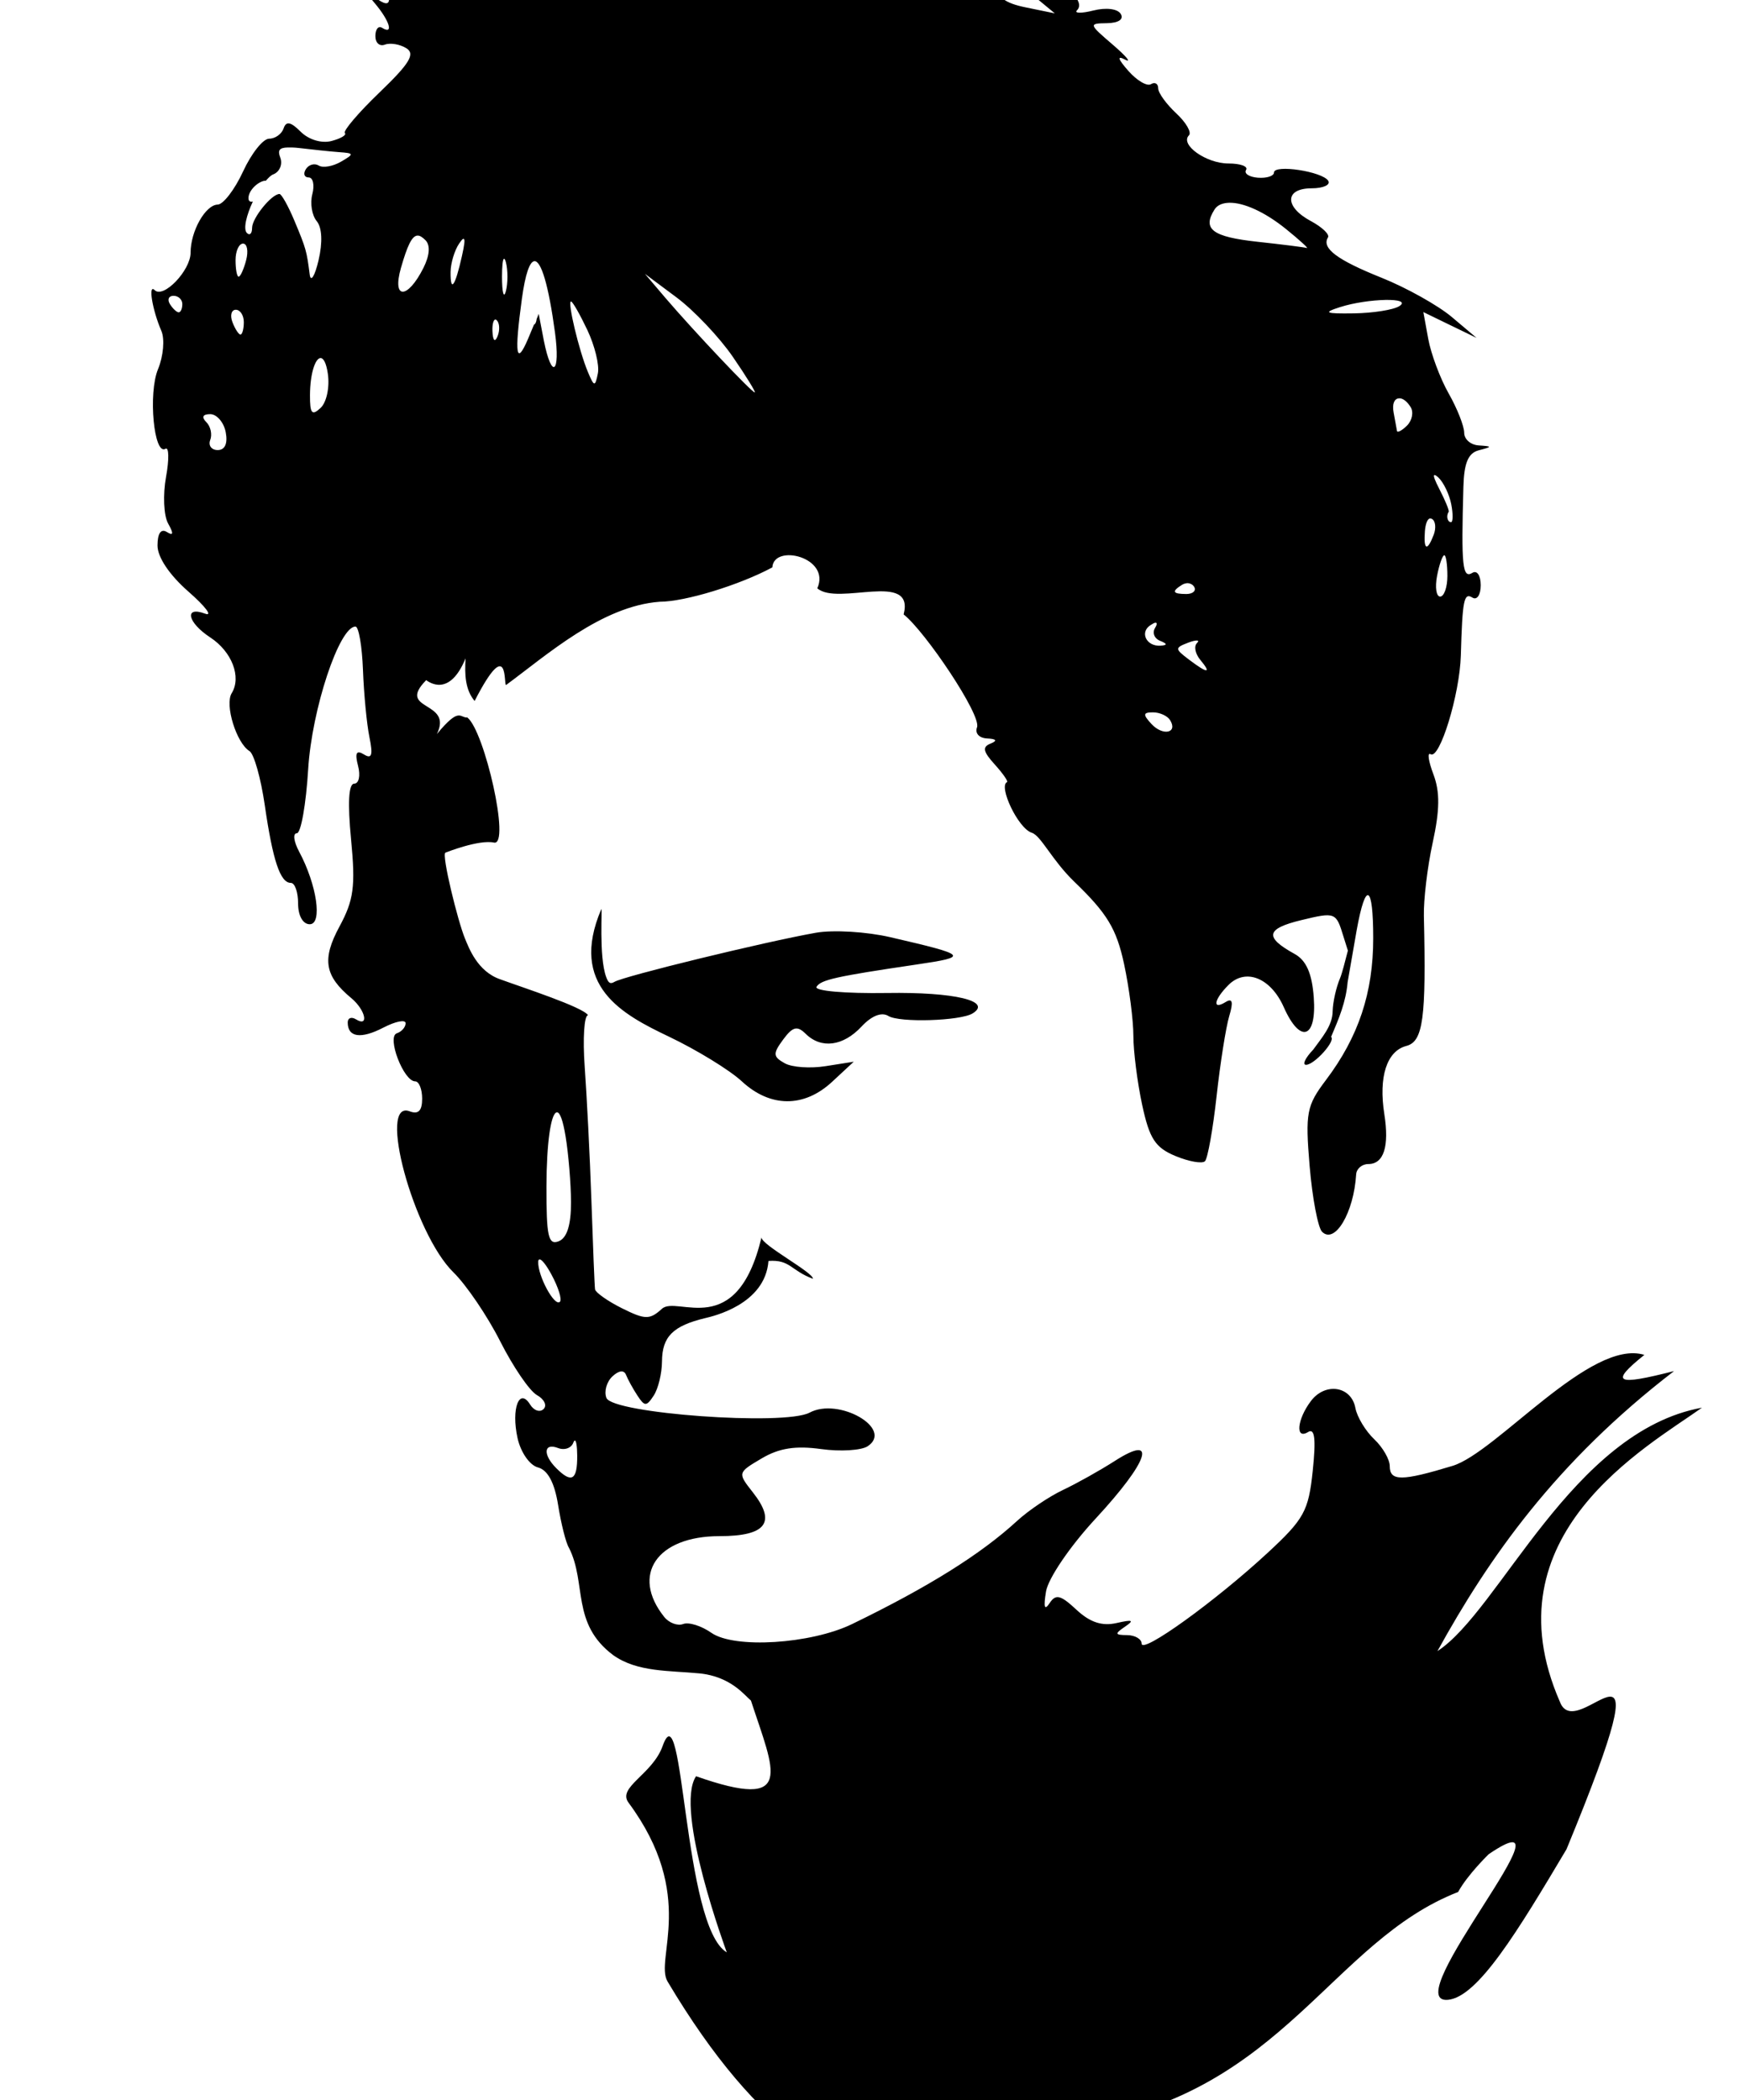 <?xml version="1.0" encoding="UTF-8" standalone="no"?>
<!-- Created with Inkscape (http://www.inkscape.org/) -->
<svg
   xmlns:dc="http://purl.org/dc/elements/1.1/"
   xmlns:cc="http://creativecommons.org/ns#"
   xmlns:rdf="http://www.w3.org/1999/02/22-rdf-syntax-ns#"
   xmlns:svg="http://www.w3.org/2000/svg"
   xmlns="http://www.w3.org/2000/svg"
   xmlns:sodipodi="http://sodipodi.sourceforge.net/DTD/sodipodi-0.dtd"
   xmlns:inkscape="http://www.inkscape.org/namespaces/inkscape"
   id="svg6203"
   sodipodi:version="0.32"
   inkscape:version="0.46"
   width="211"
   height="254"
   version="1.0"
   sodipodi:docname="Edward.svg"
   inkscape:output_extension="org.inkscape.output.svg.inkscape">
  <defs
     id="defs6206">
    <inkscape:perspective
       sodipodi:type="inkscape:persp3d"
       inkscape:vp_x="0 : 526.18109 : 1"
       inkscape:vp_y="0 : 1000 : 0"
       inkscape:vp_z="744.09448 : 526.18109 : 1"
       inkscape:persp3d-origin="372.04724 : 350.78739 : 1"
       id="perspective6210" />
    <inkscape:perspective
       id="perspective6607"
       inkscape:persp3d-origin="372.04724 : 350.78739 : 1"
       inkscape:vp_z="744.09448 : 526.18109 : 1"
       inkscape:vp_y="0 : 1000 : 0"
       inkscape:vp_x="0 : 526.18109 : 1"
       sodipodi:type="inkscape:persp3d" />
  </defs>
  <sodipodi:namedview
     inkscape:window-height="1002"
     inkscape:window-width="1280"
     inkscape:pageshadow="2"
     inkscape:pageopacity="0.0"
     guidetolerance="10.0"
     gridtolerance="10.0"
     objecttolerance="10.0"
     borderopacity="1.0"
     bordercolor="#666666"
     pagecolor="#ffffff"
     id="base"
     showgrid="false"
     inkscape:zoom="1.5472441"
     inkscape:cx="190.85929"
     inkscape:cy="96.27202"
     inkscape:window-x="1148"
     inkscape:window-y="-4"
     inkscape:current-layer="svg6203" />
  <path
     style="opacity:1;fill:#000000"
     d="M 101.389,-14.04 C 101.36,-14.038 101.349,-14.028 101.326,-14.009 C 101.14,-13.858 101.091,-13.178 101.076,-11.884 C 101.042,-8.84 100.821,-8.798 90.545,-10.509 C 89.445,-10.692 88.024,-10.477 87.389,-10.009 C 86.753,-9.54 83.953,-9.024 81.17,-8.884 C 78.386,-8.743 75.805,-8.332 75.42,-7.946 C 74.34,-6.867 65.242,-7.099 64.545,-8.228 C 64.205,-8.778 63.47,-9.228 62.92,-9.228 C 62.37,-9.228 62.191,-8.813 62.514,-8.29 C 63.448,-6.778 59.843,-5.439 56.295,-5.978 C 54.278,-6.284 53.045,-6.044 53.045,-5.353 C 53.045,-3.307 50.286,-4.21 49.701,-6.446 C 49.384,-7.66 48.843,-8.369 48.482,-8.009 C 48.122,-7.649 48.304,-5.968 48.889,-4.29 C 49.755,-1.804 49.662,-1.228 48.482,-1.228 C 47.686,-1.228 47.045,-0.72 47.045,-0.103 C 47.045,0.639 46.451,0.542 45.295,-0.353 C 43.628,-1.643 43.628,-1.597 45.295,0.366 C 47.119,2.515 47.642,4.256 46.201,3.366 C 45.743,3.083 45.389,3.542 45.389,4.366 C 45.389,5.191 45.899,5.645 46.545,5.397 C 47.191,5.15 48.364,5.351 49.139,5.835 C 50.241,6.522 49.523,7.687 45.889,11.179 C 43.333,13.634 41.461,15.845 41.701,16.085 C 41.941,16.325 41.208,16.758 40.076,17.054 C 38.876,17.367 37.321,16.892 36.357,15.929 C 35.153,14.724 34.597,14.617 34.295,15.522 C 34.067,16.205 33.279,16.772 32.545,16.772 C 31.811,16.772 30.396,18.555 29.389,20.741 C 28.381,22.927 26.994,24.727 26.326,24.741 C 24.84,24.773 23.045,27.959 23.045,30.554 C 23.045,32.713 19.759,36.143 18.701,35.085 C 17.888,34.271 18.415,37.481 19.514,40.022 C 19.934,40.995 19.758,43.077 19.107,44.647 C 17.898,47.567 18.607,55.142 20.014,54.272 C 20.427,54.017 20.465,55.55 20.076,57.679 C 19.687,59.807 19.791,62.347 20.326,63.304 C 21.018,64.541 20.971,64.83 20.17,64.335 C 19.459,63.896 19.049,64.503 19.045,65.96 C 19.041,67.383 20.48,69.524 22.795,71.554 C 24.861,73.365 25.757,74.567 24.795,74.21 C 22.227,73.256 22.67,75.283 25.42,77.085 C 28.048,78.807 29.222,81.879 28.014,83.835 C 27.153,85.228 28.581,89.853 30.17,90.835 C 30.715,91.172 31.542,94.117 32.014,97.366 C 32.994,104.125 33.893,106.772 35.17,106.772 C 35.661,106.772 36.045,107.897 36.045,109.272 C 36.045,110.744 36.63,111.772 37.451,111.772 C 39.015,111.772 38.316,107.001 36.17,102.991 C 35.515,101.767 35.39,100.772 35.889,100.772 C 36.387,100.772 37.003,97.285 37.264,93.022 C 37.708,85.758 41.021,75.772 42.982,75.772 C 43.374,75.772 43.78,78.135 43.889,81.022 C 43.997,83.91 44.347,87.566 44.67,89.147 C 45.112,91.309 44.964,91.829 44.014,91.241 C 43.093,90.672 42.884,91.046 43.295,92.616 C 43.605,93.802 43.396,94.772 42.826,94.772 C 42.15,94.772 42.025,97.114 42.451,101.522 C 43.002,107.222 42.769,108.861 41.045,112.054 C 38.908,116.009 39.243,118.021 42.482,120.71 C 44.184,122.122 44.656,124.268 43.045,123.272 C 42.495,122.932 42.045,123.097 42.045,123.647 C 42.045,125.454 43.635,125.685 46.357,124.272 C 47.83,123.508 49.045,123.27 49.045,123.741 C 49.045,124.213 48.577,124.762 47.982,124.96 C 46.738,125.375 48.796,130.772 50.201,130.772 C 50.663,130.772 51.045,131.707 51.045,132.866 C 51.045,134.328 50.586,134.797 49.545,134.397 C 45.589,132.879 50.002,149.15 54.826,153.866 C 56.372,155.378 58.923,159.127 60.482,162.21 C 62.042,165.293 64.034,168.214 64.92,168.71 C 65.806,169.206 66.17,169.96 65.732,170.397 C 65.295,170.835 64.559,170.596 64.107,169.866 C 62.789,167.733 61.797,170.351 62.576,173.897 C 62.958,175.633 64.047,177.199 65.045,177.46 C 66.227,177.769 67.05,179.289 67.482,181.991 C 67.84,184.228 68.418,186.576 68.795,187.179 C 70.974,191.468 69.019,196.342 74.17,200.179 C 77.061,202.228 80.921,202.018 84.545,202.366 C 88.395,202.733 90.088,205.086 90.801,205.653 C 93.606,214.25 96.272,219.057 84.164,214.807 C 81.477,218.837 87.881,236.105 87.881,236.105 C 82.567,232.993 82.704,203.888 80.127,211.142 C 78.893,214.617 74.603,216.118 76.001,218.005 C 84.32,229.235 79.114,236.93 80.719,239.629 C 103.012,277.12 121.491,261.122 131.412,256.857 C 155.272,252.821 161.001,234.784 176.313,228.802 C 177.457,226.704 180.012,224.232 180.012,224.232 C 191.401,216.49 168.651,242.444 175.086,241.844 C 178.704,241.507 183.532,233.535 189.418,223.632 C 202.222,192.566 190.723,211.455 188.617,205.803 C 179.8,185.623 199.104,175.005 205.796,170.236 C 190.093,173.089 181.307,194.821 173.811,199.674 C 180.032,188.39 188.095,176.825 202.423,165.808 C 195.44,167.59 194.565,167.282 198.831,163.851 C 192.342,161.831 180.942,175.663 175.639,177.272 C 169.493,179.137 168.045,179.145 168.045,177.304 C 168.045,176.5 167.211,175.038 166.17,174.054 C 165.129,173.07 164.092,171.366 163.889,170.272 C 163.397,167.625 160.253,167.133 158.514,169.429 C 156.832,171.648 156.597,174.151 158.17,173.179 C 158.979,172.679 159.137,174.002 158.732,177.866 C 158.223,182.735 157.706,183.692 153.264,187.804 C 146.97,193.629 138.045,200.068 138.045,198.772 C 138.045,198.223 137.257,197.75 136.295,197.741 C 134.792,197.728 134.757,197.582 136.045,196.71 C 137.184,195.939 136.951,195.833 135.045,196.272 C 133.279,196.679 131.821,196.217 130.17,194.679 C 128.25,192.89 127.669,192.73 126.92,193.866 C 126.292,194.818 126.163,194.384 126.482,192.46 C 126.743,190.886 129.367,187.013 132.482,183.647 C 138.905,176.71 140.037,173.316 134.795,176.679 C 133.007,177.825 130.201,179.397 128.545,180.179 C 126.889,180.96 124.381,182.643 122.982,183.929 C 118.595,187.96 112.28,191.911 103.045,196.397 C 98.043,198.827 88.791,199.405 86.014,197.46 C 84.805,196.613 83.281,196.139 82.607,196.397 C 81.934,196.656 80.897,196.266 80.326,195.554 C 76.243,190.456 79.439,185.772 86.982,185.772 C 92.643,185.772 93.895,184.115 91.045,180.491 C 89.173,178.111 89.176,178.098 92.107,176.366 C 94.233,175.11 96.227,174.816 99.295,175.241 C 101.629,175.565 104.162,175.401 104.92,174.897 C 108.093,172.787 101.432,168.939 97.889,170.835 C 94.864,172.454 74.052,170.944 73.326,169.054 C 73.024,168.265 73.353,167.11 74.045,166.46 C 74.829,165.722 75.457,165.649 75.701,166.272 C 75.916,166.822 76.535,167.947 77.076,168.772 C 77.951,170.106 78.17,170.106 79.045,168.772 C 79.587,167.947 80.037,166.093 80.045,164.647 C 80.062,161.649 81.367,160.336 85.295,159.397 C 86.154,159.192 92.528,157.773 92.92,152.491 C 95.554,152.3 95.596,153.642 98.295,154.647 C 98.382,153.897 92.076,150.569 92.076,149.647 C 89.066,162.277 81.888,156.605 80.045,158.272 C 78.562,159.614 78.022,159.617 75.201,158.21 C 73.46,157.341 72.009,156.301 71.951,155.929 C 71.893,155.556 71.701,150.772 71.514,145.272 C 71.327,139.772 70.948,132.46 70.701,129.022 C 70.454,125.585 70.634,122.772 71.107,122.772 C 70.458,121.775 63.264,119.446 60.482,118.429 C 57.727,117.483 56.693,114.622 56.232,113.522 C 55.352,111.419 53.369,103.319 53.857,103.116 C 53.927,103.087 57.894,101.506 59.732,101.897 C 61.76,102.329 58.596,88.416 56.514,86.772 C 55.566,86.825 55.596,85.426 52.826,88.772 C 54.84,84.685 47.865,86.006 51.514,82.272 C 51.504,82.259 51.518,82.248 51.514,82.241 C 51.878,82.495 54.347,84.361 56.295,79.616 C 56.174,81.562 56.248,83.413 57.389,84.772 C 61.638,76.497 60.861,83.045 61.201,82.835 C 66.146,79.193 72.751,73.295 79.764,72.772 C 82.831,72.769 89.4,70.76 93.389,68.616 C 93.56,65.714 100.493,67.39 98.826,71.147 C 101.307,73.324 110.651,68.976 109.264,74.304 C 111.844,76.323 118.702,86.492 118.139,87.96 C 117.864,88.675 118.394,89.259 119.357,89.304 C 120.497,89.356 120.633,89.581 119.764,89.929 C 118.756,90.332 118.871,90.89 120.264,92.429 C 121.26,93.529 121.94,94.505 121.764,94.585 C 120.705,95.064 123.089,100.178 124.764,100.71 C 125.876,101.063 127.19,104.015 129.889,106.616 C 133.872,110.455 135.003,112.312 135.92,116.585 C 136.541,119.48 137.045,123.401 137.045,125.272 C 137.045,127.143 137.523,130.892 138.107,133.616 C 138.984,137.704 139.688,138.788 142.139,139.804 C 143.772,140.48 145.373,140.757 145.701,140.429 C 146.03,140.1 146.665,136.562 147.107,132.554 C 147.549,128.545 148.24,124.19 148.639,122.866 C 149.152,121.161 149.022,120.672 148.201,121.179 C 146.554,122.197 146.772,120.889 148.545,119.116 C 150.626,117.035 153.661,118.254 155.232,121.804 C 157.213,126.277 159.228,125.621 158.857,120.616 C 158.642,117.712 157.945,116.138 156.545,115.366 C 152.855,113.333 153.07,112.307 157.357,111.272 C 161.493,110.274 161.552,110.322 162.451,113.272 L 162.982,114.96 C 162.659,116.203 162.273,117.743 162.045,118.272 C 161.572,119.372 161.169,121.172 161.139,122.272 C 161.138,124.054 159.803,125.515 158.795,126.929 C 157.832,127.937 157.437,128.772 157.92,128.772 C 158.928,128.772 161.542,125.863 160.951,125.397 C 161.891,123.189 162.742,121.192 162.951,118.772 L 164.045,112.491 C 165.131,106.48 166.045,106.918 166.045,113.46 C 166.045,120.041 164.276,125.384 160.326,130.616 C 157.995,133.704 157.815,134.552 158.357,141.022 C 158.682,144.896 159.369,148.472 159.857,148.96 C 161.408,150.51 163.699,146.66 163.982,142.022 C 164.025,141.335 164.685,140.772 165.451,140.772 C 167.329,140.772 168.001,138.629 167.389,134.741 C 166.675,130.214 167.691,127.107 170.045,126.491 C 172.085,125.958 172.461,123.179 172.17,110.772 C 172.125,108.847 172.59,104.869 173.232,101.929 C 174.09,98.001 174.133,95.786 173.326,93.647 C 172.722,92.047 172.56,90.949 172.982,91.21 C 174.081,91.889 176.503,83.997 176.639,79.272 C 176.833,72.538 177.008,71.631 178.045,72.272 C 178.595,72.612 179.045,71.937 179.045,70.772 C 179.045,69.607 178.595,68.932 178.045,69.272 C 176.829,70.024 176.679,68.447 176.951,58.835 C 177.032,55.996 177.53,54.79 178.795,54.46 C 180.462,54.024 180.462,53.977 178.795,53.866 C 177.832,53.802 177.045,53.128 177.045,52.335 C 177.045,51.541 176.204,49.404 175.17,47.585 C 174.136,45.766 173.03,42.786 172.701,40.991 L 172.107,37.741 L 175.326,39.304 L 178.545,40.866 L 175.545,38.335 C 173.897,36.944 170.072,34.797 167.045,33.585 C 161.66,31.428 159.774,30.009 160.576,28.71 C 160.796,28.354 159.87,27.467 158.514,26.741 C 155.282,25.011 155.335,22.772 158.607,22.772 C 160.015,22.772 160.908,22.353 160.607,21.866 C 159.911,20.739 154.045,19.845 154.045,20.866 C 154.045,21.287 153.169,21.571 152.107,21.491 C 151.046,21.411 150.401,20.989 150.67,20.554 C 150.939,20.118 149.992,19.772 148.545,19.772 C 145.843,19.772 142.64,17.49 143.764,16.366 C 144.11,16.02 143.43,14.825 142.232,13.71 C 141.035,12.594 140.045,11.24 140.045,10.679 C 140.045,10.118 139.646,9.884 139.17,10.179 C 138.693,10.473 137.456,9.735 136.42,8.554 C 135.164,7.122 135.045,6.689 136.045,7.21 C 136.87,7.64 136.195,6.813 134.545,5.397 C 131.636,2.902 131.618,2.838 133.857,2.804 C 135.252,2.782 135.917,2.331 135.514,1.679 C 135.126,1.052 133.731,0.888 132.201,1.272 C 130.75,1.637 129.854,1.619 130.232,1.241 C 131.299,0.174 128.732,-2.058 127.139,-1.446 C 126.298,-1.124 125.999,-1.315 126.389,-1.946 C 126.751,-2.532 126.333,-3.308 125.482,-3.634 C 124.597,-3.974 124.195,-3.794 124.545,-3.228 C 124.881,-2.684 124.626,-2.228 123.982,-2.228 C 123.339,-2.228 123.903,-1.377 125.201,-0.321 L 127.545,1.616 L 124.045,0.897 C 121.482,0.377 120.547,-0.354 120.545,-1.79 C 120.543,-3.213 119.86,-3.728 118.045,-3.728 C 116.388,-3.728 115.554,-4.284 115.545,-5.384 C 115.519,-8.575 111.989,-11.228 107.764,-11.228 C 105.141,-11.228 103.325,-11.826 102.451,-12.978 C 101.924,-13.672 101.586,-14.056 101.389,-14.04 z M 34.795,17.835 C 35.144,17.828 35.595,17.834 36.139,17.897 C 37.699,18.08 39.882,18.318 40.982,18.397 C 42.832,18.531 42.858,18.607 41.232,19.554 C 40.266,20.117 39.053,20.336 38.545,20.022 C 38.037,19.709 37.328,19.901 36.982,20.46 C 36.637,21.019 36.795,21.46 37.326,21.46 C 37.857,21.46 38.052,22.388 37.764,23.491 C 37.475,24.594 37.722,26.051 38.295,26.741 C 38.944,27.523 39.025,29.315 38.514,31.491 C 38.062,33.411 37.576,34.172 37.451,33.21 C 37.079,30.346 37.024,30.096 35.607,26.71 C 34.86,24.922 34.042,23.46 33.795,23.46 C 32.843,23.46 30.482,26.375 30.482,27.554 C 30.482,28.235 30.206,28.528 29.857,28.179 C 29.378,27.699 29.814,25.995 30.576,24.366 C 30.249,24.458 30.045,24.331 30.045,23.96 C 30.045,23.053 31.125,22.026 31.951,21.866 C 32.02,21.853 32.075,21.867 32.139,21.866 C 32.458,21.5 32.756,21.196 33.045,21.085 C 33.81,20.791 34.202,19.87 33.889,19.054 C 33.561,18.2 33.749,17.856 34.795,17.835 z M 148.607,24.522 C 150.323,24.467 152.897,25.591 155.514,27.71 C 157.164,29.046 158.289,30.078 158.014,29.991 C 157.739,29.904 155.058,29.564 152.076,29.241 C 146.591,28.647 145.351,27.712 146.857,25.335 C 147.201,24.792 147.828,24.548 148.607,24.522 z M 50.451,28.491 C 50.749,28.462 51.066,28.669 51.451,29.054 C 52.044,29.646 51.961,30.885 51.201,32.397 C 49.272,36.236 47.381,36.236 48.482,32.397 C 49.25,29.72 49.796,28.556 50.451,28.491 z M 55.982,28.897 C 56.018,28.878 56.051,28.891 56.076,28.897 C 56.241,28.941 56.164,29.591 55.857,30.96 C 55.035,34.637 54.462,35.456 54.482,32.897 C 54.491,31.843 54.955,30.285 55.514,29.46 C 55.722,29.152 55.875,28.956 55.982,28.897 z M 29.389,29.46 C 29.887,29.46 30.051,30.36 29.764,31.46 C 29.476,32.56 29.068,33.46 28.857,33.46 C 28.647,33.46 28.482,32.56 28.482,31.46 C 28.482,30.36 28.89,29.46 29.389,29.46 z M 60.92,31.304 C 60.939,31.288 60.962,31.292 60.982,31.304 C 61.037,31.335 61.107,31.469 61.17,31.71 C 61.421,32.672 61.421,34.247 61.17,35.21 C 60.918,36.172 60.701,35.385 60.701,33.46 C 60.701,32.197 60.788,31.415 60.92,31.304 z M 64.607,31.585 C 65.427,31.497 66.327,34.442 67.107,40.21 C 67.78,45.179 66.716,45.969 65.764,41.21 L 65.139,37.96 L 64.889,38.585 C 64.874,38.691 64.858,38.802 64.826,38.897 C 64.764,39.085 64.688,39.2 64.607,39.241 L 64.576,39.241 L 63.857,40.96 C 62.413,44.346 62.177,42.906 63.107,36.116 C 63.516,33.138 64.046,31.645 64.607,31.585 z M 77.982,33.116 L 81.795,35.96 C 83.896,37.525 86.97,40.767 88.607,43.147 C 90.245,45.527 91.428,47.464 91.264,47.46 C 90.896,47.451 83.873,40.018 80.482,36.054 L 77.982,33.116 z M 20.982,35.772 C 21.565,35.772 22.045,36.222 22.045,36.772 C 22.045,37.322 21.85,37.772 21.607,37.772 C 21.365,37.772 20.885,37.322 20.545,36.772 C 20.205,36.222 20.4,35.772 20.982,35.772 z M 167.514,36.272 C 169.096,36.24 170.039,36.491 169.201,37.022 C 168.488,37.475 166.013,37.862 163.701,37.897 C 160.227,37.95 159.947,37.81 162.014,37.147 C 163.726,36.598 165.932,36.305 167.514,36.272 z M 69.045,36.46 C 69.236,36.46 70.116,38.006 71.014,39.897 C 71.911,41.789 72.495,44.151 72.295,45.147 C 71.959,46.814 71.845,46.8 71.076,44.96 C 70.004,42.393 68.591,36.46 69.045,36.46 z M 28.514,37.46 C 29.046,37.46 29.482,38.135 29.482,38.96 C 29.482,39.785 29.292,40.46 29.076,40.46 C 28.86,40.46 28.424,39.785 28.107,38.96 C 27.791,38.135 27.981,37.46 28.514,37.46 z M 59.857,38.647 C 59.926,38.622 59.993,38.658 60.076,38.741 C 60.408,39.073 60.459,39.925 60.17,40.647 C 59.851,41.445 59.593,41.219 59.545,40.054 C 59.512,39.263 59.653,38.723 59.857,38.647 z M 38.732,43.304 C 39.093,43.269 39.441,43.833 39.639,45.179 C 39.88,46.82 39.494,48.653 38.764,49.335 C 37.716,50.313 37.47,50.019 37.482,47.772 C 37.497,45.12 38.131,43.36 38.732,43.304 z M 169.107,48.179 C 169.179,48.17 169.28,48.164 169.357,48.179 C 169.731,48.25 170.18,48.6 170.576,49.241 C 170.946,49.839 170.751,50.848 170.139,51.46 C 169.527,52.072 168.962,52.364 168.92,52.116 C 168.878,51.869 168.698,50.86 168.514,49.897 C 168.311,48.84 168.607,48.236 169.107,48.179 z M 25.42,50.085 C 26.217,50.085 27.067,51.081 27.295,52.272 C 27.557,53.643 27.195,54.429 26.326,54.429 C 25.571,54.429 25.164,53.876 25.42,53.21 C 25.676,52.544 25.477,51.579 24.951,51.054 C 24.344,50.447 24.499,50.085 25.42,50.085 z M 173.42,57.46 C 173.438,57.447 173.483,57.452 173.514,57.46 C 173.597,57.479 173.741,57.574 173.92,57.741 C 174.55,58.331 175.252,59.794 175.482,60.991 C 175.713,62.188 175.695,63.147 175.451,63.147 C 175.015,63.147 174.84,62.385 175.17,61.897 C 175.263,61.76 174.755,60.522 174.045,59.147 C 173.516,58.123 173.295,57.547 173.42,57.46 z M 172.857,62.71 C 172.899,62.694 172.969,62.706 173.014,62.71 C 173.064,62.714 173.118,62.741 173.17,62.772 C 173.582,63.027 173.667,63.871 173.357,64.679 C 172.576,66.714 172.122,66.538 172.295,64.241 C 172.356,63.428 172.563,62.824 172.857,62.71 z M 174.639,67.147 C 174.85,67.147 175.014,68.272 175.014,69.647 C 175.014,71.022 174.612,72.147 174.139,72.147 C 173.665,72.147 173.501,71.022 173.764,69.647 C 174.027,68.272 174.428,67.147 174.639,67.147 z M 143.639,70.522 C 143.936,70.544 144.226,70.697 144.389,70.96 C 144.677,71.427 144.252,71.835 143.451,71.835 C 141.765,71.835 141.643,71.518 142.951,70.71 C 143.079,70.631 143.219,70.579 143.357,70.554 C 143.461,70.534 143.54,70.515 143.639,70.522 z M 139.701,75.304 C 139.743,75.3 139.804,75.32 139.826,75.335 C 139.916,75.395 139.867,75.61 139.67,75.929 C 139.307,76.517 139.573,77.213 140.264,77.491 C 141.163,77.854 141.179,78.028 140.326,78.085 C 138.605,78.199 137.762,76.436 139.139,75.585 C 139.4,75.423 139.577,75.315 139.701,75.304 z M 144.732,77.46 C 144.921,77.467 144.928,77.577 144.732,77.772 C 144.341,78.163 144.526,79.065 145.139,79.804 C 146.543,81.496 146.022,81.478 143.732,79.741 C 142.044,78.461 142.042,78.346 143.701,77.71 C 144.182,77.525 144.544,77.453 144.732,77.46 z M 139.42,86.147 C 140.234,86.147 141.166,86.573 141.482,87.085 C 142.451,88.653 140.605,89.038 139.232,87.554 C 138.173,86.408 138.204,86.147 139.42,86.147 z M 72.701,109.96 C 68.743,119.247 75.276,122.69 80.889,125.366 C 84.25,126.969 88.222,129.401 89.701,130.772 C 93.135,133.954 97.214,133.98 100.607,130.835 L 103.232,128.397 L 99.857,128.929 C 98.005,129.229 95.781,129.084 94.889,128.585 C 93.46,127.785 93.431,127.431 94.701,125.71 C 95.857,124.143 96.404,124.02 97.42,125.022 C 99.302,126.878 101.957,126.523 104.17,124.147 C 105.401,122.826 106.605,122.363 107.42,122.866 C 108.764,123.697 116.13,123.467 117.607,122.554 C 120.031,121.056 115.409,119.958 107.264,120.085 C 102.173,120.164 98.424,119.834 98.732,119.335 C 99.25,118.498 101.021,118.088 110.795,116.647 C 117.257,115.695 117.051,115.514 107.639,113.335 C 104.803,112.678 100.764,112.427 98.639,112.804 C 92.464,113.897 75.401,118.058 74.295,118.741 C 73.739,119.085 73.527,118.78 73.295,118.147 C 72.376,115.636 72.875,109.553 72.701,109.96 z M 67.389,134.522 C 67.727,134.587 68.071,135.506 68.389,137.429 C 68.736,139.533 69.039,143.119 69.045,145.397 C 69.052,148.165 68.547,149.732 67.545,150.116 C 66.296,150.595 66.063,149.501 66.076,143.491 C 66.087,138.23 66.601,134.885 67.232,134.554 C 67.28,134.529 67.34,134.513 67.389,134.522 z M 65.232,152.304 C 65.481,152.264 66.035,152.945 66.67,154.116 C 67.516,155.677 67.975,157.155 67.701,157.429 C 67.062,158.068 65.024,154.312 65.076,152.585 C 65.082,152.404 65.15,152.317 65.232,152.304 z M 69.514,174.21 C 69.667,174.201 69.787,174.888 69.795,176.022 C 69.816,179.013 69.126,179.416 67.264,177.554 C 65.613,175.903 65.738,174.447 67.482,175.116 C 68.272,175.419 69.095,175.116 69.326,174.46 C 69.384,174.296 69.462,174.213 69.514,174.21 z"
     id="path6331"
     sodipodi:nodetypes="cssssssssssssssssssssssssssssssssssssssssssssssssssssssssssssssssssssssssssssccccccscsccccccccccsssssssssssssssssssssssssssssssssssscccsssssccssscccscccccccssssssssssssssssssssccsccscccssssssssssssssssssssscccccssssssssssssssssssssssssscccsssssccsssssssssssssscsscssccssssccsssccssssccsssccssssccscccscccscccsscccsssccsssccsssccsssccsssccsssccsssssccssssccssssssccssssccsssccssssccsssssccssssccssccsscccsssssssssssssccsssssccsssccssssc" />
</svg>
